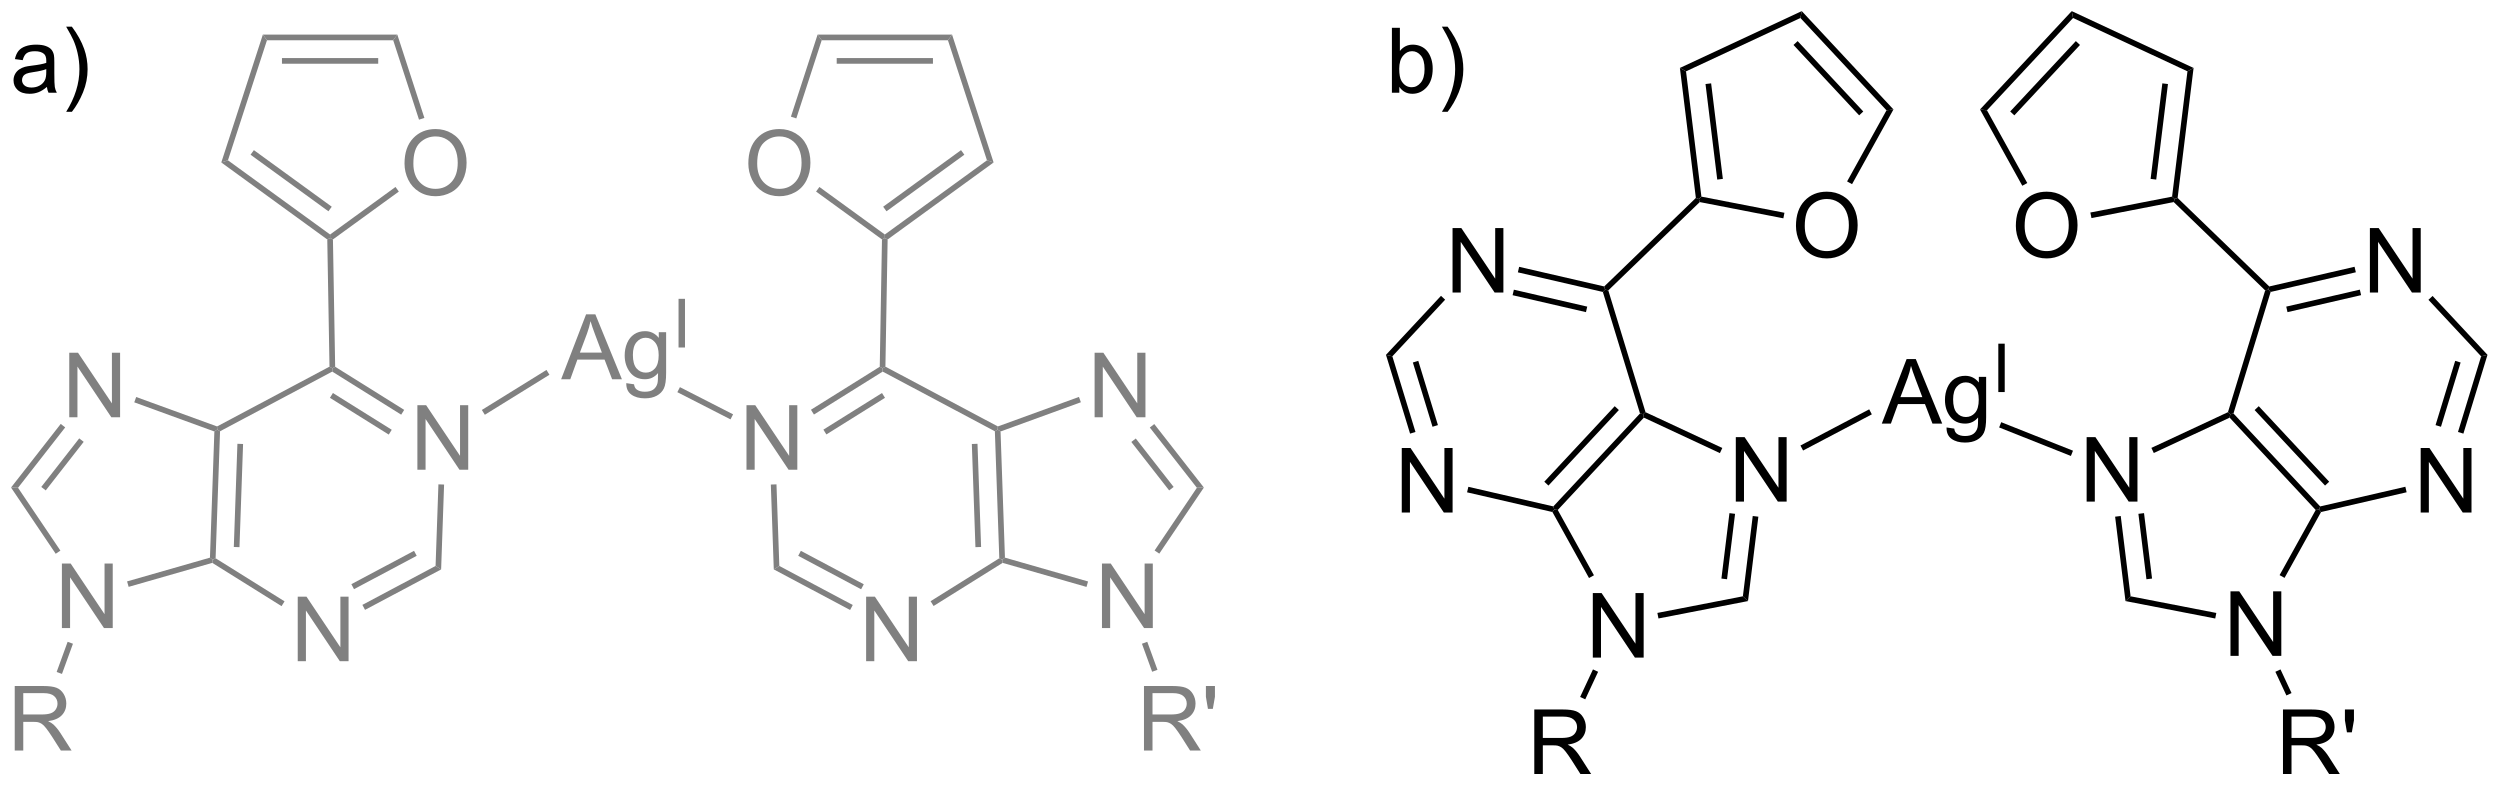 <?xml version="1.0" encoding="UTF-8"?>
<!DOCTYPE svg PUBLIC '-//W3C//DTD SVG 1.0//EN'
          'http://www.w3.org/TR/2001/REC-SVG-20010904/DTD/svg10.dtd'>
<svg stroke-dasharray="none" shape-rendering="auto" xmlns="http://www.w3.org/2000/svg" font-family="'Dialog'" text-rendering="auto" width="605" fill-opacity="1" color-interpolation="auto" color-rendering="auto" preserveAspectRatio="xMidYMid meet" font-size="12px" viewBox="0 0 605 190" fill="black" xmlns:xlink="http://www.w3.org/1999/xlink" stroke="black" image-rendering="auto" stroke-miterlimit="10" stroke-linecap="square" stroke-linejoin="miter" font-style="normal" stroke-width="1" height="190" stroke-dashoffset="0" font-weight="normal" stroke-opacity="1"
><!--Generated by the Batik Graphics2D SVG Generator--><defs id="genericDefs"
  /><g
  ><defs id="defs1"
    ><clipPath clipPathUnits="userSpaceOnUse" id="clipPath1"
      ><path d="M0.954 0.646 L227.687 0.646 L227.687 71.876 L0.954 71.876 L0.954 0.646 Z"
      /></clipPath
      ><clipPath clipPathUnits="userSpaceOnUse" id="clipPath2"
      ><path d="M17.598 340.078 L17.598 409.327 L238.028 409.327 L238.028 340.078 Z"
      /></clipPath
    ></defs
    ><g transform="scale(2.667,2.667) translate(-0.954,-0.646) matrix(1.029,0,0,1.029,-17.148,-349.158)"
    ><path d="M158.048 397.933 L158.048 392.242 L158.821 392.242 L161.81 396.708 L161.81 392.242 L162.532 392.242 L162.532 397.933 L161.759 397.933 L158.77 393.461 L158.77 397.933 L158.048 397.933 Z" stroke="none" clip-path="url(#clipPath2)"
    /></g
    ><g transform="matrix(2.743,0,0,2.743,-48.27,-932.811)"
    ><path d="M170.738 384.324 L170.738 378.633 L171.512 378.633 L174.501 383.1 L174.501 378.633 L175.223 378.633 L175.223 384.324 L174.449 384.324 L171.46 379.852 L171.46 384.324 L170.738 384.324 Z" stroke="none" clip-path="url(#clipPath2)"
    /></g
    ><g transform="matrix(2.743,0,0,2.743,-48.27,-932.811)"
    ><path d="M154.559 385.243 L154.724 385.024 L155.03 385.062 L158.224 390.823 L157.787 391.066 Z" stroke="none" clip-path="url(#clipPath2)"
    /></g
    ><g transform="matrix(2.743,0,0,2.743,-48.27,-932.811)"
    ><path d="M163.915 394.634 L163.819 394.144 L171.362 392.678 L171.814 393.099 Z" stroke="none" clip-path="url(#clipPath2)"
    /></g
    ><g transform="matrix(2.743,0,0,2.743,-48.27,-932.811)"
    ><path d="M171.814 393.099 L171.362 392.678 L172.232 385.593 L172.728 385.654 ZM169.965 391.174 L170.673 385.402 L170.177 385.341 L169.468 391.113 Z" stroke="none" clip-path="url(#clipPath2)"
    /></g
    ><g transform="matrix(2.743,0,0,2.743,-48.27,-932.811)"
    ><path d="M169.547 379.593 L169.336 380.046 L162.626 376.917 L162.567 376.614 L162.773 376.434 Z" stroke="none" clip-path="url(#clipPath2)"
    /></g
    ><g transform="matrix(2.743,0,0,2.743,-48.27,-932.811)"
    ><path d="M162.286 376.549 L162.567 376.614 L162.626 376.917 L155.03 385.062 L154.724 385.024 L154.639 384.748 ZM160.055 375.906 L153.842 382.568 L154.208 382.909 L160.421 376.247 Z" stroke="none" clip-path="url(#clipPath2)"
    /></g
    ><g transform="matrix(2.743,0,0,2.743,-48.27,-932.811)"
    ><path d="M145.748 365.879 L145.748 360.189 L146.522 360.189 L149.511 364.655 L149.511 360.189 L150.233 360.189 L150.233 365.879 L149.459 365.879 L146.47 361.408 L146.47 365.879 L145.748 365.879 Z" stroke="none" clip-path="url(#clipPath2)"
    /></g
    ><g transform="matrix(2.743,0,0,2.743,-48.27,-932.811)"
    ><path d="M141.267 385.287 L141.267 379.597 L142.041 379.597 L145.03 384.063 L145.03 379.597 L145.752 379.597 L145.752 385.287 L144.978 385.287 L141.989 380.816 L141.989 385.287 L141.267 385.287 Z" stroke="none" clip-path="url(#clipPath2)"
    /></g
    ><g transform="matrix(2.743,0,0,2.743,-48.27,-932.811)"
    ><path d="M162.773 376.434 L162.567 376.614 L162.286 376.549 L159.008 365.827 L159.204 365.616 L159.488 365.69 Z" stroke="none" clip-path="url(#clipPath2)"
    /></g
    ><g transform="matrix(2.743,0,0,2.743,-48.27,-932.811)"
    ><path d="M159.129 365.342 L159.204 365.616 L159.008 365.827 L151.511 364.097 L151.623 363.61 ZM157.631 367.121 L151.158 365.627 L151.045 366.114 L157.518 367.608 Z" stroke="none" clip-path="url(#clipPath2)"
    /></g
    ><g transform="matrix(2.743,0,0,2.743,-48.27,-932.811)"
    ><path d="M144.729 366.169 L145.095 366.51 L140.438 371.505 L139.875 371.375 Z" stroke="none" clip-path="url(#clipPath2)"
    /></g
    ><g transform="matrix(2.743,0,0,2.743,-48.27,-932.811)"
    ><path d="M139.875 371.375 L140.438 371.505 L142.478 378.18 L142 378.326 ZM142.246 372.051 L143.98 377.721 L144.458 377.575 L142.724 371.904 Z" stroke="none" clip-path="url(#clipPath2)"
    /></g
    ><g transform="matrix(2.743,0,0,2.743,-48.27,-932.811)"
    ><path d="M147.03 383.505 L147.143 383.018 L154.639 384.748 L154.724 385.024 L154.559 385.243 Z" stroke="none" clip-path="url(#clipPath2)"
    /></g
    ><g transform="matrix(2.743,0,0,2.743,-48.27,-932.811)"
    ><path d="M152.96 408.355 L152.96 402.664 L155.483 402.664 Q156.244 402.664 156.64 402.817 Q157.036 402.97 157.271 403.358 Q157.509 403.746 157.509 404.217 Q157.509 404.822 157.116 405.239 Q156.725 405.653 155.905 405.764 Q156.205 405.909 156.36 406.049 Q156.689 406.352 156.984 406.805 L157.975 408.355 L157.028 408.355 L156.275 407.17 Q155.944 406.657 155.729 406.386 Q155.517 406.114 155.348 406.005 Q155.18 405.897 155.004 405.855 Q154.877 405.827 154.585 405.827 L153.713 405.827 L153.713 408.355 L152.96 408.355 ZM153.713 405.175 L155.33 405.175 Q155.848 405.175 156.138 405.068 Q156.43 404.962 156.58 404.727 Q156.733 404.491 156.733 404.217 Q156.733 403.813 156.438 403.555 Q156.145 403.293 155.514 403.293 L153.713 403.293 L153.713 405.175 Z" stroke="none" clip-path="url(#clipPath2)"
    /></g
    ><g transform="matrix(2.743,0,0,2.743,-48.27,-932.811)"
    ><path d="M158.137 399.127 L158.59 399.338 L157.457 401.769 L157.004 401.558 Z" stroke="none" clip-path="url(#clipPath2)"
    /></g
    ><g transform="matrix(2.743,0,0,2.743,-48.27,-932.811)"
    ><path d="M159.488 365.69 L159.204 365.616 L159.129 365.342 L167.214 357.534 L167.477 357.628 L167.557 357.898 Z" stroke="none" clip-path="url(#clipPath2)"
    /></g
    ><g transform="matrix(2.743,0,0,2.743,-48.27,-932.811)"
    ><path d="M176.046 360 Q176.046 358.582 176.807 357.783 Q177.567 356.98 178.771 356.98 Q179.558 356.98 180.189 357.358 Q180.823 357.733 181.154 358.406 Q181.488 359.079 181.488 359.933 Q181.488 360.8 181.139 361.483 Q180.789 362.166 180.148 362.518 Q179.508 362.87 178.766 362.87 Q177.963 362.87 177.329 362.482 Q176.698 362.091 176.372 361.421 Q176.046 360.748 176.046 360 ZM176.822 360.011 Q176.822 361.041 177.373 361.633 Q177.927 362.223 178.763 362.223 Q179.612 362.223 180.161 361.626 Q180.712 361.028 180.712 359.93 Q180.712 359.234 180.476 358.717 Q180.241 358.199 179.788 357.914 Q179.338 357.627 178.773 357.627 Q177.974 357.627 177.397 358.178 Q176.822 358.727 176.822 360.011 Z" stroke="none" clip-path="url(#clipPath2)"
    /></g
    ><g transform="matrix(2.743,0,0,2.743,-48.27,-932.811)"
    ><path d="M167.557 357.898 L167.477 357.628 L167.703 357.417 L175.029 358.841 L174.934 359.332 Z" stroke="none" clip-path="url(#clipPath2)"
    /></g
    ><g transform="matrix(2.743,0,0,2.743,-48.27,-932.811)"
    ><path d="M180.994 356.318 L180.557 356.075 L184.034 349.802 L184.648 349.726 Z" stroke="none" clip-path="url(#clipPath2)"
    /></g
    ><g transform="matrix(2.743,0,0,2.743,-48.27,-932.811)"
    ><path d="M184.648 349.726 L184.034 349.802 L176.439 341.657 L176.557 341.05 ZM181.984 349.905 L176.193 343.695 L175.827 344.036 L181.619 350.246 Z" stroke="none" clip-path="url(#clipPath2)"
    /></g
    ><g transform="matrix(2.743,0,0,2.743,-48.27,-932.811)"
    ><path d="M176.557 341.05 L176.439 341.657 L166.346 346.363 L165.805 346.064 Z" stroke="none" clip-path="url(#clipPath2)"
    /></g
    ><g transform="matrix(2.743,0,0,2.743,-48.27,-932.811)"
    ><path d="M165.805 346.064 L166.346 346.363 L167.703 357.417 L167.477 357.628 L167.214 357.534 ZM168.065 347.484 L169.1 355.913 L169.596 355.852 L168.561 347.423 Z" stroke="none" clip-path="url(#clipPath2)"
    /></g
    ><g transform="matrix(2.743,0,0,2.743,-48.27,-932.811)"
    ><path d="M210.585 346.363 L211.125 346.064 L209.717 357.534 L209.454 357.628 L209.228 357.417 ZM208.369 347.423 L207.334 355.852 L207.83 355.913 L208.865 347.484 Z" stroke="none" clip-path="url(#clipPath2)"
    /></g
    ><g transform="matrix(2.743,0,0,2.743,-48.27,-932.811)"
    ><path d="M200.492 341.657 L200.374 341.05 L211.125 346.064 L210.585 346.363 Z" stroke="none" clip-path="url(#clipPath2)"
    /></g
    ><g transform="matrix(2.743,0,0,2.743,-48.27,-932.811)"
    ><path d="M192.896 349.802 L192.283 349.726 L200.374 341.05 L200.492 341.657 ZM195.312 350.246 L201.104 344.036 L200.738 343.695 L194.946 349.905 Z" stroke="none" clip-path="url(#clipPath2)"
    /></g
    ><g transform="matrix(2.743,0,0,2.743,-48.27,-932.811)"
    ><path d="M196.452 356.216 L196.014 356.458 L192.283 349.726 L192.896 349.802 Z" stroke="none" clip-path="url(#clipPath2)"
    /></g
    ><g transform="matrix(2.743,0,0,2.743,-48.27,-932.811)"
    ><path d="M209.228 357.417 L209.454 357.628 L209.374 357.898 L202.115 359.309 L202.019 358.818 Z" stroke="none" clip-path="url(#clipPath2)"
    /></g
    ><g transform="matrix(2.743,0,0,2.743,-48.27,-932.811)"
    ><path d="M195.445 360 Q195.445 358.582 196.206 357.783 Q196.967 356.98 198.17 356.98 Q198.957 356.98 199.588 357.358 Q200.222 357.733 200.554 358.406 Q200.887 359.079 200.887 359.933 Q200.887 360.8 200.538 361.483 Q200.189 362.166 199.547 362.518 Q198.908 362.87 198.165 362.87 Q197.363 362.87 196.729 362.482 Q196.097 362.091 195.771 361.421 Q195.445 360.748 195.445 360 ZM196.221 360.011 Q196.221 361.041 196.773 361.633 Q197.326 362.223 198.162 362.223 Q199.011 362.223 199.56 361.626 Q200.111 361.028 200.111 359.93 Q200.111 359.234 199.875 358.717 Q199.64 358.199 199.187 357.914 Q198.737 357.627 198.173 357.627 Q197.373 357.627 196.796 358.178 Q196.221 358.727 196.221 360.011 Z" stroke="none" clip-path="url(#clipPath2)"
    /></g
    ><g transform="matrix(2.743,0,0,2.743,-48.27,-932.811)"
    ><path d="M217.802 365.342 L217.726 365.616 L217.442 365.69 L209.374 357.898 L209.454 357.628 L209.717 357.534 Z" stroke="none" clip-path="url(#clipPath2)"
    /></g
    ><g transform="matrix(2.743,0,0,2.743,-48.27,-932.811)"
    ><path d="M218.34 399.338 L218.793 399.127 L219.767 401.215 L219.314 401.426 Z" stroke="none" clip-path="url(#clipPath2)"
    /></g
    ><g transform="matrix(2.743,0,0,2.743,-48.27,-932.811)"
    ><path d="M219.012 408.355 L219.012 402.664 L221.536 402.664 Q222.296 402.664 222.692 402.817 Q223.088 402.97 223.324 403.358 Q223.562 403.746 223.562 404.217 Q223.562 404.822 223.168 405.239 Q222.778 405.653 221.957 405.764 Q222.257 405.909 222.413 406.049 Q222.741 406.352 223.036 406.805 L224.028 408.355 L223.08 408.355 L222.327 407.17 Q221.996 406.657 221.781 406.386 Q221.569 406.114 221.401 406.005 Q221.233 405.897 221.057 405.855 Q220.93 405.827 220.637 405.827 L219.765 405.827 L219.765 408.355 L219.012 408.355 ZM219.765 405.175 L221.383 405.175 Q221.9 405.175 222.19 405.068 Q222.483 404.962 222.633 404.727 Q222.785 404.491 222.785 404.217 Q222.785 403.813 222.49 403.555 Q222.198 403.293 221.566 403.293 L219.765 403.293 L219.765 405.175 ZM224.655 404.678 L224.477 403.614 L224.477 402.664 L225.274 402.664 L225.274 403.614 L225.087 404.678 L224.655 404.678 Z" stroke="none" clip-path="url(#clipPath2)"
    /></g
    ><g transform="matrix(2.743,0,0,2.743,-48.27,-932.811)"
    ><path d="M229.808 383.013 L229.921 383.5 L222.371 385.243 L222.207 385.024 L222.291 384.748 Z" stroke="none" clip-path="url(#clipPath2)"
    /></g
    ><g transform="matrix(2.743,0,0,2.743,-48.27,-932.811)"
    ><path d="M236.493 371.505 L237.055 371.375 L234.93 378.326 L234.452 378.18 ZM234.206 371.904 L232.473 377.575 L232.951 377.721 L234.684 372.051 Z" stroke="none" clip-path="url(#clipPath2)"
    /></g
    ><g transform="matrix(2.743,0,0,2.743,-48.27,-932.811)"
    ><path d="M231.845 366.521 L232.211 366.18 L237.055 371.375 L236.493 371.505 Z" stroke="none" clip-path="url(#clipPath2)"
    /></g
    ><g transform="matrix(2.743,0,0,2.743,-48.27,-932.811)"
    ><path d="M217.923 365.827 L217.726 365.616 L217.802 365.342 L225.327 363.605 L225.44 364.092 ZM219.412 367.608 L225.905 366.109 L225.793 365.622 L219.3 367.121 Z" stroke="none" clip-path="url(#clipPath2)"
    /></g
    ><g transform="matrix(2.743,0,0,2.743,-48.27,-932.811)"
    ><path d="M214.645 376.549 L214.364 376.614 L214.157 376.434 L217.442 365.69 L217.726 365.616 L217.923 365.827 Z" stroke="none" clip-path="url(#clipPath2)"
    /></g
    ><g transform="matrix(2.743,0,0,2.743,-48.27,-932.811)"
    ><path d="M231.161 385.287 L231.161 379.597 L231.934 379.597 L234.923 384.063 L234.923 379.597 L235.645 379.597 L235.645 385.287 L234.871 385.287 L231.882 380.816 L231.882 385.287 L231.161 385.287 Z" stroke="none" clip-path="url(#clipPath2)"
    /></g
    ><g transform="matrix(2.743,0,0,2.743,-48.27,-932.811)"
    ><path d="M226.68 365.879 L226.68 360.189 L227.454 360.189 L230.443 364.655 L230.443 360.189 L231.165 360.189 L231.165 365.879 L230.391 365.879 L227.402 361.408 L227.402 365.879 L226.68 365.879 Z" stroke="none" clip-path="url(#clipPath2)"
    /></g
    ><g transform="matrix(2.743,0,0,2.743,-48.27,-932.811)"
    ><path d="M214.305 376.917 L214.364 376.614 L214.645 376.549 L222.291 384.748 L222.207 385.024 L221.9 385.062 ZM216.51 376.247 L222.723 382.909 L223.088 382.568 L216.875 375.906 Z" stroke="none" clip-path="url(#clipPath2)"
    /></g
    ><g transform="matrix(2.743,0,0,2.743,-48.27,-932.811)"
    ><path d="M207.615 380.037 L207.403 379.584 L214.157 376.434 L214.364 376.614 L214.305 376.917 Z" stroke="none" clip-path="url(#clipPath2)"
    /></g
    ><g transform="matrix(2.743,0,0,2.743,-48.27,-932.811)"
    ><path d="M205.569 392.678 L205.117 393.099 L204.203 385.654 L204.699 385.593 ZM207.462 391.113 L206.753 385.341 L206.257 385.402 L206.966 391.174 Z" stroke="none" clip-path="url(#clipPath2)"
    /></g
    ><g transform="matrix(2.743,0,0,2.743,-48.27,-932.811)"
    ><path d="M213.131 394.147 L213.036 394.638 L205.117 393.099 L205.569 392.678 Z" stroke="none" clip-path="url(#clipPath2)"
    /></g
    ><g transform="matrix(2.743,0,0,2.743,-48.27,-932.811)"
    ><path d="M221.9 385.062 L222.207 385.024 L222.371 385.243 L219.151 391.053 L218.714 390.81 Z" stroke="none" clip-path="url(#clipPath2)"
    /></g
    ><g transform="matrix(2.743,0,0,2.743,-48.27,-932.811)"
    ><path d="M201.69 384.324 L201.69 378.633 L202.464 378.633 L205.452 383.1 L205.452 378.633 L206.174 378.633 L206.174 384.324 L205.401 384.324 L202.412 379.852 L202.412 384.324 L201.69 384.324 Z" stroke="none" clip-path="url(#clipPath2)"
    /></g
    ><g transform="matrix(2.743,0,0,2.743,-48.27,-932.811)"
    ><path d="M214.38 397.933 L214.38 392.242 L215.154 392.242 L218.143 396.708 L218.143 392.242 L218.865 392.242 L218.865 397.933 L218.091 397.933 L215.102 393.461 L215.102 397.933 L214.38 397.933 Z" stroke="none" clip-path="url(#clipPath2)"
    /></g
    ><g transform="matrix(2.743,0,0,2.743,-48.27,-932.811)"
    ><path d="M183.619 377.441 L185.806 371.75 L186.619 371.75 L188.948 377.441 L188.088 377.441 L187.426 375.718 L185.045 375.718 L184.421 377.441 L183.619 377.441 ZM185.262 375.104 L187.193 375.104 L186.598 373.528 Q186.326 372.809 186.194 372.348 Q186.085 372.894 185.889 373.435 L185.262 375.104 ZM189.331 377.783 L190.011 377.884 Q190.053 378.199 190.247 378.342 Q190.508 378.536 190.958 378.536 Q191.442 378.536 191.706 378.342 Q191.97 378.148 192.063 377.798 Q192.118 377.586 192.115 376.9 Q191.657 377.441 190.974 377.441 Q190.123 377.441 189.657 376.828 Q189.191 376.214 189.191 375.355 Q189.191 374.765 189.403 374.268 Q189.618 373.769 190.024 373.497 Q190.43 373.225 190.976 373.225 Q191.706 373.225 192.18 373.815 L192.18 373.319 L192.824 373.319 L192.824 376.882 Q192.824 377.845 192.628 378.246 Q192.434 378.65 192.006 378.883 Q191.582 379.115 190.961 379.115 Q190.223 379.115 189.768 378.782 Q189.315 378.45 189.331 377.783 ZM189.91 375.306 Q189.91 376.116 190.231 376.489 Q190.555 376.861 191.039 376.861 Q191.52 376.861 191.846 376.491 Q192.172 376.121 192.172 375.329 Q192.172 374.571 191.836 374.188 Q191.502 373.803 191.028 373.803 Q190.562 373.803 190.236 374.183 Q189.91 374.561 189.91 375.306 Z" stroke="none" clip-path="url(#clipPath2)"
    /></g
    ><g transform="matrix(2.743,0,0,2.743,-48.27,-932.811)"
    ><path d="M193.898 374.659 L193.898 370.39 L194.463 370.39 L194.463 374.659 L193.898 374.659 Z" stroke="none" clip-path="url(#clipPath2)"
    /></g
    ><g transform="matrix(2.743,0,0,2.743,-48.27,-932.811)"
    ><path d="M176.674 379.817 L176.441 379.375 L182.506 376.182 L182.739 376.625 Z" stroke="none" clip-path="url(#clipPath2)"
    /></g
    ><g transform="matrix(2.743,0,0,2.743,-48.27,-932.811)"
    ><path d="M200.486 379.832 L200.301 380.297 L193.971 377.782 L194.155 377.317 Z" stroke="none" clip-path="url(#clipPath2)"
    /></g
    ><g fill="gray" transform="matrix(2.743,0,0,2.743,-48.27,-932.811)" stroke="gray"
    ><path d="M23.058 395.478 L23.058 389.787 L23.832 389.787 L26.821 394.254 L26.821 389.787 L27.543 389.787 L27.543 395.478 L26.769 395.478 L23.78 391.006 L23.78 395.478 L23.058 395.478 Z" stroke="none" clip-path="url(#clipPath2)"
    /></g
    ><g fill="gray" transform="matrix(2.743,0,0,2.743,-48.27,-932.811)" stroke="gray"
    ><path d="M23.708 376.882 L23.708 371.191 L24.482 371.191 L27.471 375.658 L27.471 371.191 L28.193 371.191 L28.193 376.882 L27.419 376.882 L24.43 372.41 L24.43 376.882 L23.708 376.882 Z" stroke="none" clip-path="url(#clipPath2)"
    /></g
    ><g fill="gray" transform="matrix(2.743,0,0,2.743,-48.27,-932.811)" stroke="gray"
    ><path d="M36.121 389.268 L36.364 389.458 L36.326 389.729 L28.947 391.845 L28.809 391.364 Z" stroke="none" clip-path="url(#clipPath2)"
    /></g
    ><g fill="gray" transform="matrix(2.743,0,0,2.743,-48.27,-932.811)" stroke="gray"
    ><path d="M22.926 388.647 L22.512 388.926 L18.57 383.083 L19.188 383.105 Z" stroke="none" clip-path="url(#clipPath2)"
    /></g
    ><g fill="gray" transform="matrix(2.743,0,0,2.743,-48.27,-932.811)" stroke="gray"
    ><path d="M19.188 383.105 L18.57 383.083 L22.956 377.469 L23.35 377.777 ZM21.633 383.337 L24.981 379.051 L24.587 378.744 L21.239 383.029 Z" stroke="none" clip-path="url(#clipPath2)"
    /></g
    ><g fill="gray" transform="matrix(2.743,0,0,2.743,-48.27,-932.811)" stroke="gray"
    ><path d="M29.442 375.565 L29.613 375.095 L36.747 377.692 L36.766 377.965 L36.51 378.138 Z" stroke="none" clip-path="url(#clipPath2)"
    /></g
    ><g fill="gray" transform="matrix(2.743,0,0,2.743,-48.27,-932.811)" stroke="gray"
    ><path d="M36.51 378.138 L36.766 377.965 L37.011 378.118 L36.619 389.322 L36.364 389.458 L36.121 389.268 ZM38.543 379.223 L38.225 388.327 L38.725 388.344 L39.043 379.24 Z" stroke="none" clip-path="url(#clipPath2)"
    /></g
    ><g fill="gray" transform="matrix(2.743,0,0,2.743,-48.27,-932.811)" stroke="gray"
    ><path d="M54.421 381.51 L54.421 375.819 L55.194 375.819 L58.184 380.286 L58.184 375.819 L58.906 375.819 L58.906 381.51 L58.132 381.51 L55.143 377.038 L55.143 381.51 L54.421 381.51 Z" stroke="none" clip-path="url(#clipPath2)"
    /></g
    ><g fill="gray" transform="matrix(2.743,0,0,2.743,-48.27,-932.811)" stroke="gray"
    ><path d="M43.865 398.402 L43.865 392.711 L44.639 392.711 L47.628 397.178 L47.628 392.711 L48.35 392.711 L48.35 398.402 L47.577 398.402 L44.587 393.93 L44.587 398.402 L43.865 398.402 Z" stroke="none" clip-path="url(#clipPath2)"
    /></g
    ><g fill="gray" transform="matrix(2.743,0,0,2.743,-48.27,-932.811)" stroke="gray"
    ><path d="M37.011 378.118 L36.766 377.965 L36.747 377.692 L46.667 372.417 L46.92 372.566 L46.91 372.854 Z" stroke="none" clip-path="url(#clipPath2)"
    /></g
    ><g fill="gray" transform="matrix(2.743,0,0,2.743,-48.27,-932.811)" stroke="gray"
    ><path d="M46.91 372.854 L46.92 372.566 L47.167 372.426 L53.257 376.231 L52.992 376.655 ZM46.704 375.167 L51.895 378.411 L52.16 377.987 L46.969 374.743 Z" stroke="none" clip-path="url(#clipPath2)"
    /></g
    ><g fill="gray" transform="matrix(2.743,0,0,2.743,-48.27,-932.811)" stroke="gray"
    ><path d="M56.277 382.801 L56.777 382.819 L56.516 390.306 L56.026 390 Z" stroke="none" clip-path="url(#clipPath2)"
    /></g
    ><g fill="gray" transform="matrix(2.743,0,0,2.743,-48.27,-932.811)" stroke="gray"
    ><path d="M56.026 390 L56.516 390.306 L49.802 393.875 L49.568 393.434 ZM54.126 388.666 L48.596 391.606 L48.83 392.048 L54.361 389.107 Z" stroke="none" clip-path="url(#clipPath2)"
    /></g
    ><g fill="gray" transform="matrix(2.743,0,0,2.743,-48.27,-932.811)" stroke="gray"
    ><path d="M42.702 393.123 L42.437 393.547 L36.326 389.729 L36.364 389.458 L36.619 389.322 Z" stroke="none" clip-path="url(#clipPath2)"
    /></g
    ><g fill="gray" transform="matrix(2.743,0,0,2.743,-48.27,-932.811)" stroke="gray"
    ><path d="M18.897 406.284 L18.897 400.593 L21.421 400.593 Q22.181 400.593 22.577 400.746 Q22.973 400.899 23.209 401.287 Q23.447 401.675 23.447 402.146 Q23.447 402.752 23.053 403.168 Q22.663 403.582 21.842 403.694 Q22.143 403.839 22.298 403.978 Q22.627 404.281 22.922 404.734 L23.913 406.284 L22.965 406.284 L22.212 405.099 Q21.881 404.586 21.666 404.315 Q21.454 404.043 21.286 403.934 Q21.118 403.826 20.942 403.784 Q20.815 403.756 20.523 403.756 L19.65 403.756 L19.65 406.284 L18.897 406.284 ZM19.65 403.104 L21.268 403.104 Q21.785 403.104 22.075 402.998 Q22.368 402.891 22.518 402.656 Q22.671 402.42 22.671 402.146 Q22.671 401.742 22.375 401.484 Q22.083 401.222 21.452 401.222 L19.65 401.222 L19.65 403.104 Z" stroke="none" clip-path="url(#clipPath2)"
    /></g
    ><g fill="gray" transform="matrix(2.743,0,0,2.743,-48.27,-932.811)" stroke="gray"
    ><path d="M23.564 396.692 L24.034 396.863 L23.065 399.526 L22.595 399.355 Z" stroke="none" clip-path="url(#clipPath2)"
    /></g
    ><g fill="gray" transform="matrix(2.743,0,0,2.743,-48.27,-932.811)" stroke="gray"
    ><path d="M47.167 372.426 L46.92 372.566 L46.667 372.417 L46.471 361.197 L46.719 361.068 L46.971 361.193 Z" stroke="none" clip-path="url(#clipPath2)"
    /></g
    ><g fill="gray" transform="matrix(2.743,0,0,2.743,-48.27,-932.811)" stroke="gray"
    ><path d="M53.286 354.494 Q53.286 353.067 54.051 352.262 Q54.817 351.455 56.028 351.455 Q56.819 351.455 57.455 351.835 Q58.093 352.213 58.426 352.89 Q58.762 353.567 58.762 354.426 Q58.762 355.299 58.411 355.986 Q58.059 356.674 57.413 357.028 Q56.77 357.382 56.023 357.382 Q55.215 357.382 54.577 356.991 Q53.942 356.598 53.614 355.924 Q53.286 355.247 53.286 354.494 ZM54.067 354.505 Q54.067 355.541 54.622 356.137 Q55.179 356.731 56.02 356.731 Q56.874 356.731 57.426 356.13 Q57.981 355.528 57.981 354.424 Q57.981 353.723 57.744 353.202 Q57.507 352.682 57.051 352.395 Q56.598 352.106 56.03 352.106 Q55.226 352.106 54.645 352.661 Q54.067 353.213 54.067 354.505 Z" stroke="none" clip-path="url(#clipPath2)"
    /></g
    ><g fill="gray" transform="matrix(2.743,0,0,2.743,-48.27,-932.811)" stroke="gray"
    ><path d="M46.719 360.759 L46.719 361.068 L46.471 361.197 L37.121 354.404 L37.709 354.213 ZM46.866 358.307 L39.996 353.315 L39.702 353.72 L46.572 358.711 Z" stroke="none" clip-path="url(#clipPath2)"
    /></g
    ><g fill="gray" transform="matrix(2.743,0,0,2.743,-48.27,-932.811)" stroke="gray"
    ><path d="M37.709 354.213 L37.121 354.404 L40.787 343.121 L41.151 343.621 Z" stroke="none" clip-path="url(#clipPath2)"
    /></g
    ><g fill="gray" transform="matrix(2.743,0,0,2.743,-48.27,-932.811)" stroke="gray"
    ><path d="M41.151 343.621 L40.787 343.121 L52.651 343.121 L52.287 343.621 ZM42.473 345.691 L50.965 345.691 L50.965 345.191 L42.473 345.191 Z" stroke="none" clip-path="url(#clipPath2)"
    /></g
    ><g fill="gray" transform="matrix(2.743,0,0,2.743,-48.27,-932.811)" stroke="gray"
    ><path d="M52.287 343.621 L52.651 343.121 L55.039 350.473 L54.564 350.627 Z" stroke="none" clip-path="url(#clipPath2)"
    /></g
    ><g fill="gray" transform="matrix(2.743,0,0,2.743,-48.27,-932.811)" stroke="gray"
    ><path d="M52.49 356.565 L52.784 356.97 L46.971 361.193 L46.719 361.068 L46.719 360.759 Z" stroke="none" clip-path="url(#clipPath2)"
    /></g
    ><g fill="gray" transform="matrix(2.743,0,0,2.743,-48.27,-932.811)" stroke="gray"
    ><path d="M89.595 356.97 L89.889 356.565 L95.661 360.759 L95.661 361.068 L95.409 361.193 Z" stroke="none" clip-path="url(#clipPath2)"
    /></g
    ><g fill="gray" transform="matrix(2.743,0,0,2.743,-48.27,-932.811)" stroke="gray"
    ><path d="M89.729 343.121 L90.092 343.621 L87.852 350.517 L87.376 350.362 Z" stroke="none" clip-path="url(#clipPath2)"
    /></g
    ><g fill="gray" transform="matrix(2.743,0,0,2.743,-48.27,-932.811)" stroke="gray"
    ><path d="M101.592 343.121 L101.229 343.621 L90.092 343.621 L89.729 343.121 ZM99.907 345.191 L91.415 345.191 L91.415 345.691 L99.907 345.691 Z" stroke="none" clip-path="url(#clipPath2)"
    /></g
    ><g fill="gray" transform="matrix(2.743,0,0,2.743,-48.27,-932.811)" stroke="gray"
    ><path d="M105.258 354.404 L104.671 354.213 L101.229 343.621 L101.592 343.121 Z" stroke="none" clip-path="url(#clipPath2)"
    /></g
    ><g fill="gray" transform="matrix(2.743,0,0,2.743,-48.27,-932.811)" stroke="gray"
    ><path d="M95.909 361.197 L95.661 361.068 L95.661 360.759 L104.671 354.213 L105.258 354.404 ZM95.808 358.711 L102.678 353.72 L102.384 353.315 L95.514 358.307 Z" stroke="none" clip-path="url(#clipPath2)"
    /></g
    ><g fill="gray" transform="matrix(2.743,0,0,2.743,-48.27,-932.811)" stroke="gray"
    ><path d="M83.62 354.494 Q83.62 353.067 84.386 352.262 Q85.151 351.455 86.362 351.455 Q87.154 351.455 87.789 351.835 Q88.427 352.213 88.761 352.89 Q89.097 353.567 89.097 354.426 Q89.097 355.299 88.745 355.986 Q88.394 356.674 87.748 357.028 Q87.105 357.382 86.357 357.382 Q85.55 357.382 84.912 356.991 Q84.276 356.598 83.948 355.924 Q83.62 355.247 83.62 354.494 ZM84.401 354.505 Q84.401 355.541 84.956 356.137 Q85.513 356.731 86.355 356.731 Q87.209 356.731 87.761 356.13 Q88.315 355.528 88.315 354.424 Q88.315 353.723 88.079 353.202 Q87.841 352.682 87.386 352.395 Q86.933 352.106 86.365 352.106 Q85.56 352.106 84.98 352.661 Q84.401 353.213 84.401 354.505 Z" stroke="none" clip-path="url(#clipPath2)"
    /></g
    ><g fill="gray" transform="matrix(2.743,0,0,2.743,-48.27,-932.811)" stroke="gray"
    ><path d="M95.713 372.417 L95.46 372.566 L95.213 372.426 L95.409 361.193 L95.661 361.068 L95.909 361.197 Z" stroke="none" clip-path="url(#clipPath2)"
    /></g
    ><g fill="gray" transform="matrix(2.743,0,0,2.743,-48.27,-932.811)" stroke="gray"
    ><path d="M118.345 396.863 L118.815 396.692 L119.715 399.164 L119.245 399.335 Z" stroke="none" clip-path="url(#clipPath2)"
    /></g
    ><g fill="gray" transform="matrix(2.743,0,0,2.743,-48.27,-932.811)" stroke="gray"
    ><path d="M118.524 406.284 L118.524 400.593 L121.047 400.593 Q121.808 400.593 122.204 400.746 Q122.6 400.899 122.835 401.287 Q123.073 401.675 123.073 402.146 Q123.073 402.752 122.68 403.168 Q122.289 403.582 121.469 403.694 Q121.769 403.839 121.924 403.978 Q122.253 404.281 122.548 404.734 L123.539 406.284 L122.592 406.284 L121.839 405.099 Q121.508 404.586 121.293 404.315 Q121.081 404.043 120.912 403.934 Q120.744 403.826 120.568 403.784 Q120.442 403.756 120.149 403.756 L119.277 403.756 L119.277 406.284 L118.524 406.284 ZM119.277 403.104 L120.894 403.104 Q121.412 403.104 121.702 402.998 Q121.994 402.891 122.144 402.656 Q122.297 402.42 122.297 402.146 Q122.297 401.742 122.002 401.484 Q121.71 401.222 121.078 401.222 L119.277 401.222 L119.277 403.104 ZM124.167 402.607 L123.988 401.543 L123.988 400.593 L124.785 400.593 L124.785 401.543 L124.599 402.607 L124.167 402.607 Z" stroke="none" clip-path="url(#clipPath2)"
    /></g
    ><g fill="gray" transform="matrix(2.743,0,0,2.743,-48.27,-932.811)" stroke="gray"
    ><path d="M99.963 393.534 L99.698 393.11 L105.76 389.322 L106.015 389.458 L106.053 389.729 Z" stroke="none" clip-path="url(#clipPath2)"
    /></g
    ><g fill="gray" transform="matrix(2.743,0,0,2.743,-48.27,-932.811)" stroke="gray"
    ><path d="M85.864 390.306 L86.354 390 L92.832 393.445 L92.598 393.886 ZM88.019 389.107 L93.57 392.059 L93.804 391.617 L88.253 388.666 Z" stroke="none" clip-path="url(#clipPath2)"
    /></g
    ><g fill="gray" transform="matrix(2.743,0,0,2.743,-48.27,-932.811)" stroke="gray"
    ><path d="M85.603 382.819 L86.102 382.801 L86.354 390 L85.864 390.306 Z" stroke="none" clip-path="url(#clipPath2)"
    /></g
    ><g fill="gray" transform="matrix(2.743,0,0,2.743,-48.27,-932.811)" stroke="gray"
    ><path d="M95.213 372.426 L95.46 372.566 L95.47 372.854 L89.408 376.642 L89.143 376.219 ZM95.411 374.743 L90.24 377.974 L90.505 378.398 L95.676 375.167 Z" stroke="none" clip-path="url(#clipPath2)"
    /></g
    ><g fill="gray" transform="matrix(2.743,0,0,2.743,-48.27,-932.811)" stroke="gray"
    ><path d="M105.633 377.692 L105.614 377.965 L105.369 378.118 L95.47 372.854 L95.46 372.566 L95.713 372.417 Z" stroke="none" clip-path="url(#clipPath2)"
    /></g
    ><g fill="gray" transform="matrix(2.743,0,0,2.743,-48.27,-932.811)" stroke="gray"
    ><path d="M94.011 398.402 L94.011 392.711 L94.785 392.711 L97.774 397.178 L97.774 392.711 L98.496 392.711 L98.496 398.402 L97.722 398.402 L94.733 393.93 L94.733 398.402 L94.011 398.402 Z" stroke="none" clip-path="url(#clipPath2)"
    /></g
    ><g fill="gray" transform="matrix(2.743,0,0,2.743,-48.27,-932.811)" stroke="gray"
    ><path d="M83.456 381.51 L83.456 375.819 L84.23 375.819 L87.219 380.286 L87.219 375.819 L87.941 375.819 L87.941 381.51 L87.167 381.51 L84.178 377.038 L84.178 381.51 L83.456 381.51 Z" stroke="none" clip-path="url(#clipPath2)"
    /></g
    ><g fill="gray" transform="matrix(2.743,0,0,2.743,-48.27,-932.811)" stroke="gray"
    ><path d="M105.369 378.118 L105.614 377.965 L105.87 378.138 L106.259 389.268 L106.015 389.458 L105.76 389.322 ZM103.337 379.24 L103.655 388.344 L104.155 388.327 L103.837 379.223 Z" stroke="none" clip-path="url(#clipPath2)"
    /></g
    ><g fill="gray" transform="matrix(2.743,0,0,2.743,-48.27,-932.811)" stroke="gray"
    ><path d="M112.787 375.088 L112.958 375.558 L105.87 378.138 L105.614 377.965 L105.633 377.692 Z" stroke="none" clip-path="url(#clipPath2)"
    /></g
    ><g fill="gray" transform="matrix(2.743,0,0,2.743,-48.27,-932.811)" stroke="gray"
    ><path d="M123.809 383.083 L123.192 383.104 L119.038 377.788 L119.432 377.481 ZM121.141 383.029 L117.801 378.755 L117.407 379.063 L120.746 383.337 Z" stroke="none" clip-path="url(#clipPath2)"
    /></g
    ><g fill="gray" transform="matrix(2.743,0,0,2.743,-48.27,-932.811)" stroke="gray"
    ><path d="M119.876 388.914 L119.462 388.635 L123.192 383.104 L123.809 383.083 Z" stroke="none" clip-path="url(#clipPath2)"
    /></g
    ><g fill="gray" transform="matrix(2.743,0,0,2.743,-48.27,-932.811)" stroke="gray"
    ><path d="M106.053 389.729 L106.015 389.458 L106.259 389.268 L113.591 391.37 L113.453 391.851 Z" stroke="none" clip-path="url(#clipPath2)"
    /></g
    ><g fill="gray" transform="matrix(2.743,0,0,2.743,-48.27,-932.811)" stroke="gray"
    ><path d="M114.169 376.882 L114.169 371.191 L114.943 371.191 L117.932 375.658 L117.932 371.191 L118.654 371.191 L118.654 376.882 L117.88 376.882 L114.891 372.41 L114.891 376.882 L114.169 376.882 Z" stroke="none" clip-path="url(#clipPath2)"
    /></g
    ><g fill="gray" transform="matrix(2.743,0,0,2.743,-48.27,-932.811)" stroke="gray"
    ><path d="M114.818 395.478 L114.818 389.787 L115.592 389.787 L118.581 394.253 L118.581 389.787 L119.303 389.787 L119.303 395.478 L118.529 395.478 L115.54 391.006 L115.54 395.478 L114.818 395.478 Z" stroke="none" clip-path="url(#clipPath2)"
    /></g
    ><g fill="gray" transform="matrix(2.743,0,0,2.743,-48.27,-932.811)" stroke="gray"
    ><path d="M67.103 373.528 L69.304 367.802 L70.122 367.802 L72.465 373.528 L71.601 373.528 L70.934 371.794 L68.538 371.794 L67.911 373.528 L67.103 373.528 ZM68.757 371.177 L70.7 371.177 L70.101 369.591 Q69.827 368.867 69.695 368.403 Q69.585 368.953 69.387 369.497 L68.757 371.177 ZM72.851 373.872 L73.536 373.974 Q73.577 374.291 73.773 374.435 Q74.036 374.63 74.489 374.63 Q74.976 374.63 75.241 374.435 Q75.507 374.239 75.601 373.888 Q75.656 373.674 75.653 372.984 Q75.192 373.528 74.504 373.528 Q73.648 373.528 73.179 372.911 Q72.71 372.294 72.71 371.429 Q72.71 370.836 72.924 370.336 Q73.14 369.833 73.549 369.56 Q73.958 369.286 74.507 369.286 Q75.241 369.286 75.718 369.88 L75.718 369.38 L76.366 369.38 L76.366 372.966 Q76.366 373.935 76.168 374.338 Q75.973 374.744 75.543 374.979 Q75.116 375.213 74.491 375.213 Q73.749 375.213 73.291 374.877 Q72.835 374.544 72.851 373.872 ZM73.434 371.38 Q73.434 372.195 73.757 372.57 Q74.083 372.945 74.57 372.945 Q75.054 372.945 75.382 372.573 Q75.71 372.2 75.71 371.403 Q75.71 370.64 75.372 370.255 Q75.036 369.867 74.559 369.867 Q74.09 369.867 73.762 370.25 Q73.434 370.63 73.434 371.38 Z" stroke="none" clip-path="url(#clipPath2)"
    /></g
    ><g fill="gray" transform="matrix(2.743,0,0,2.743,-48.27,-932.811)" stroke="gray"
    ><path d="M77.462 370.728 L77.462 366.433 L78.03 366.433 L78.03 370.728 L77.462 370.728 Z" stroke="none" clip-path="url(#clipPath2)"
    /></g
    ><g fill="gray" transform="matrix(2.743,0,0,2.743,-48.27,-932.811)" stroke="gray"
    ><path d="M60.372 376.663 L60.108 376.238 L65.81 372.707 L66.073 373.132 Z" stroke="none" clip-path="url(#clipPath2)"
    /></g
    ><g fill="gray" transform="matrix(2.743,0,0,2.743,-48.27,-932.811)" stroke="gray"
    ><path d="M82.274 376.623 L82.046 377.069 L77.356 374.67 L77.583 374.225 Z" stroke="none" clip-path="url(#clipPath2)"
    /></g
    ><g transform="matrix(2.743,0,0,2.743,-48.27,-932.811)"
    ><path d="M21.736 347.737 Q21.345 348.07 20.983 348.208 Q20.624 348.344 20.21 348.344 Q19.525 348.344 19.158 348.01 Q18.791 347.675 18.791 347.156 Q18.791 346.852 18.929 346.599 Q19.069 346.346 19.293 346.195 Q19.517 346.042 19.799 345.964 Q20.007 345.909 20.424 345.859 Q21.275 345.758 21.679 345.617 Q21.681 345.471 21.681 345.432 Q21.681 345.003 21.483 344.828 Q21.212 344.589 20.681 344.589 Q20.186 344.589 19.95 344.763 Q19.712 344.938 19.601 345.378 L18.913 345.284 Q19.007 344.844 19.22 344.573 Q19.436 344.3 19.843 344.154 Q20.249 344.008 20.783 344.008 Q21.314 344.008 21.645 344.133 Q21.978 344.258 22.134 344.448 Q22.291 344.635 22.353 344.925 Q22.39 345.104 22.39 345.573 L22.39 346.51 Q22.39 347.492 22.434 347.753 Q22.478 348.01 22.611 348.25 L21.877 348.25 Q21.767 348.031 21.736 347.737 ZM21.679 346.167 Q21.296 346.323 20.53 346.432 Q20.095 346.495 19.916 346.573 Q19.736 346.651 19.637 346.802 Q19.541 346.953 19.541 347.135 Q19.541 347.417 19.754 347.604 Q19.968 347.792 20.377 347.792 Q20.783 347.792 21.098 347.615 Q21.416 347.438 21.564 347.128 Q21.679 346.891 21.679 346.425 L21.679 346.167 ZM23.94 349.935 L23.435 349.935 Q24.605 348.057 24.605 346.18 Q24.605 345.445 24.435 344.721 Q24.302 344.135 24.065 343.596 Q23.912 343.245 23.435 342.425 L23.94 342.425 Q24.675 343.406 25.026 344.393 Q25.326 345.245 25.326 346.175 Q25.326 347.229 24.922 348.216 Q24.518 349.2 23.94 349.935 Z" stroke="none" clip-path="url(#clipPath2)"
    /></g
    ><g transform="matrix(2.743,0,0,2.743,-48.27,-932.811)"
    ><path d="M141.052 348.25 L140.398 348.25 L140.398 342.523 L141.102 342.523 L141.102 344.565 Q141.547 344.008 142.24 344.008 Q142.622 344.008 142.964 344.161 Q143.305 344.315 143.526 344.596 Q143.747 344.875 143.872 345.271 Q143.997 345.664 143.997 346.112 Q143.997 347.18 143.469 347.763 Q142.943 348.344 142.203 348.344 Q141.469 348.344 141.052 347.729 L141.052 348.25 ZM141.044 346.143 Q141.044 346.891 141.247 347.221 Q141.578 347.766 142.146 347.766 Q142.607 347.766 142.943 347.365 Q143.279 346.964 143.279 346.172 Q143.279 345.359 142.956 344.974 Q142.633 344.586 142.177 344.586 Q141.716 344.586 141.38 344.987 Q141.044 345.385 141.044 346.143 ZM145.314 349.935 L144.809 349.935 Q145.978 348.057 145.978 346.18 Q145.978 345.445 145.809 344.721 Q145.676 344.135 145.439 343.596 Q145.285 343.245 144.809 342.425 L145.314 342.425 Q146.048 343.406 146.4 344.393 Q146.699 345.245 146.699 346.175 Q146.699 347.229 146.296 348.216 Q145.892 349.2 145.314 349.935 Z" stroke="none" clip-path="url(#clipPath2)"
    /></g
  ></g
></svg
>
